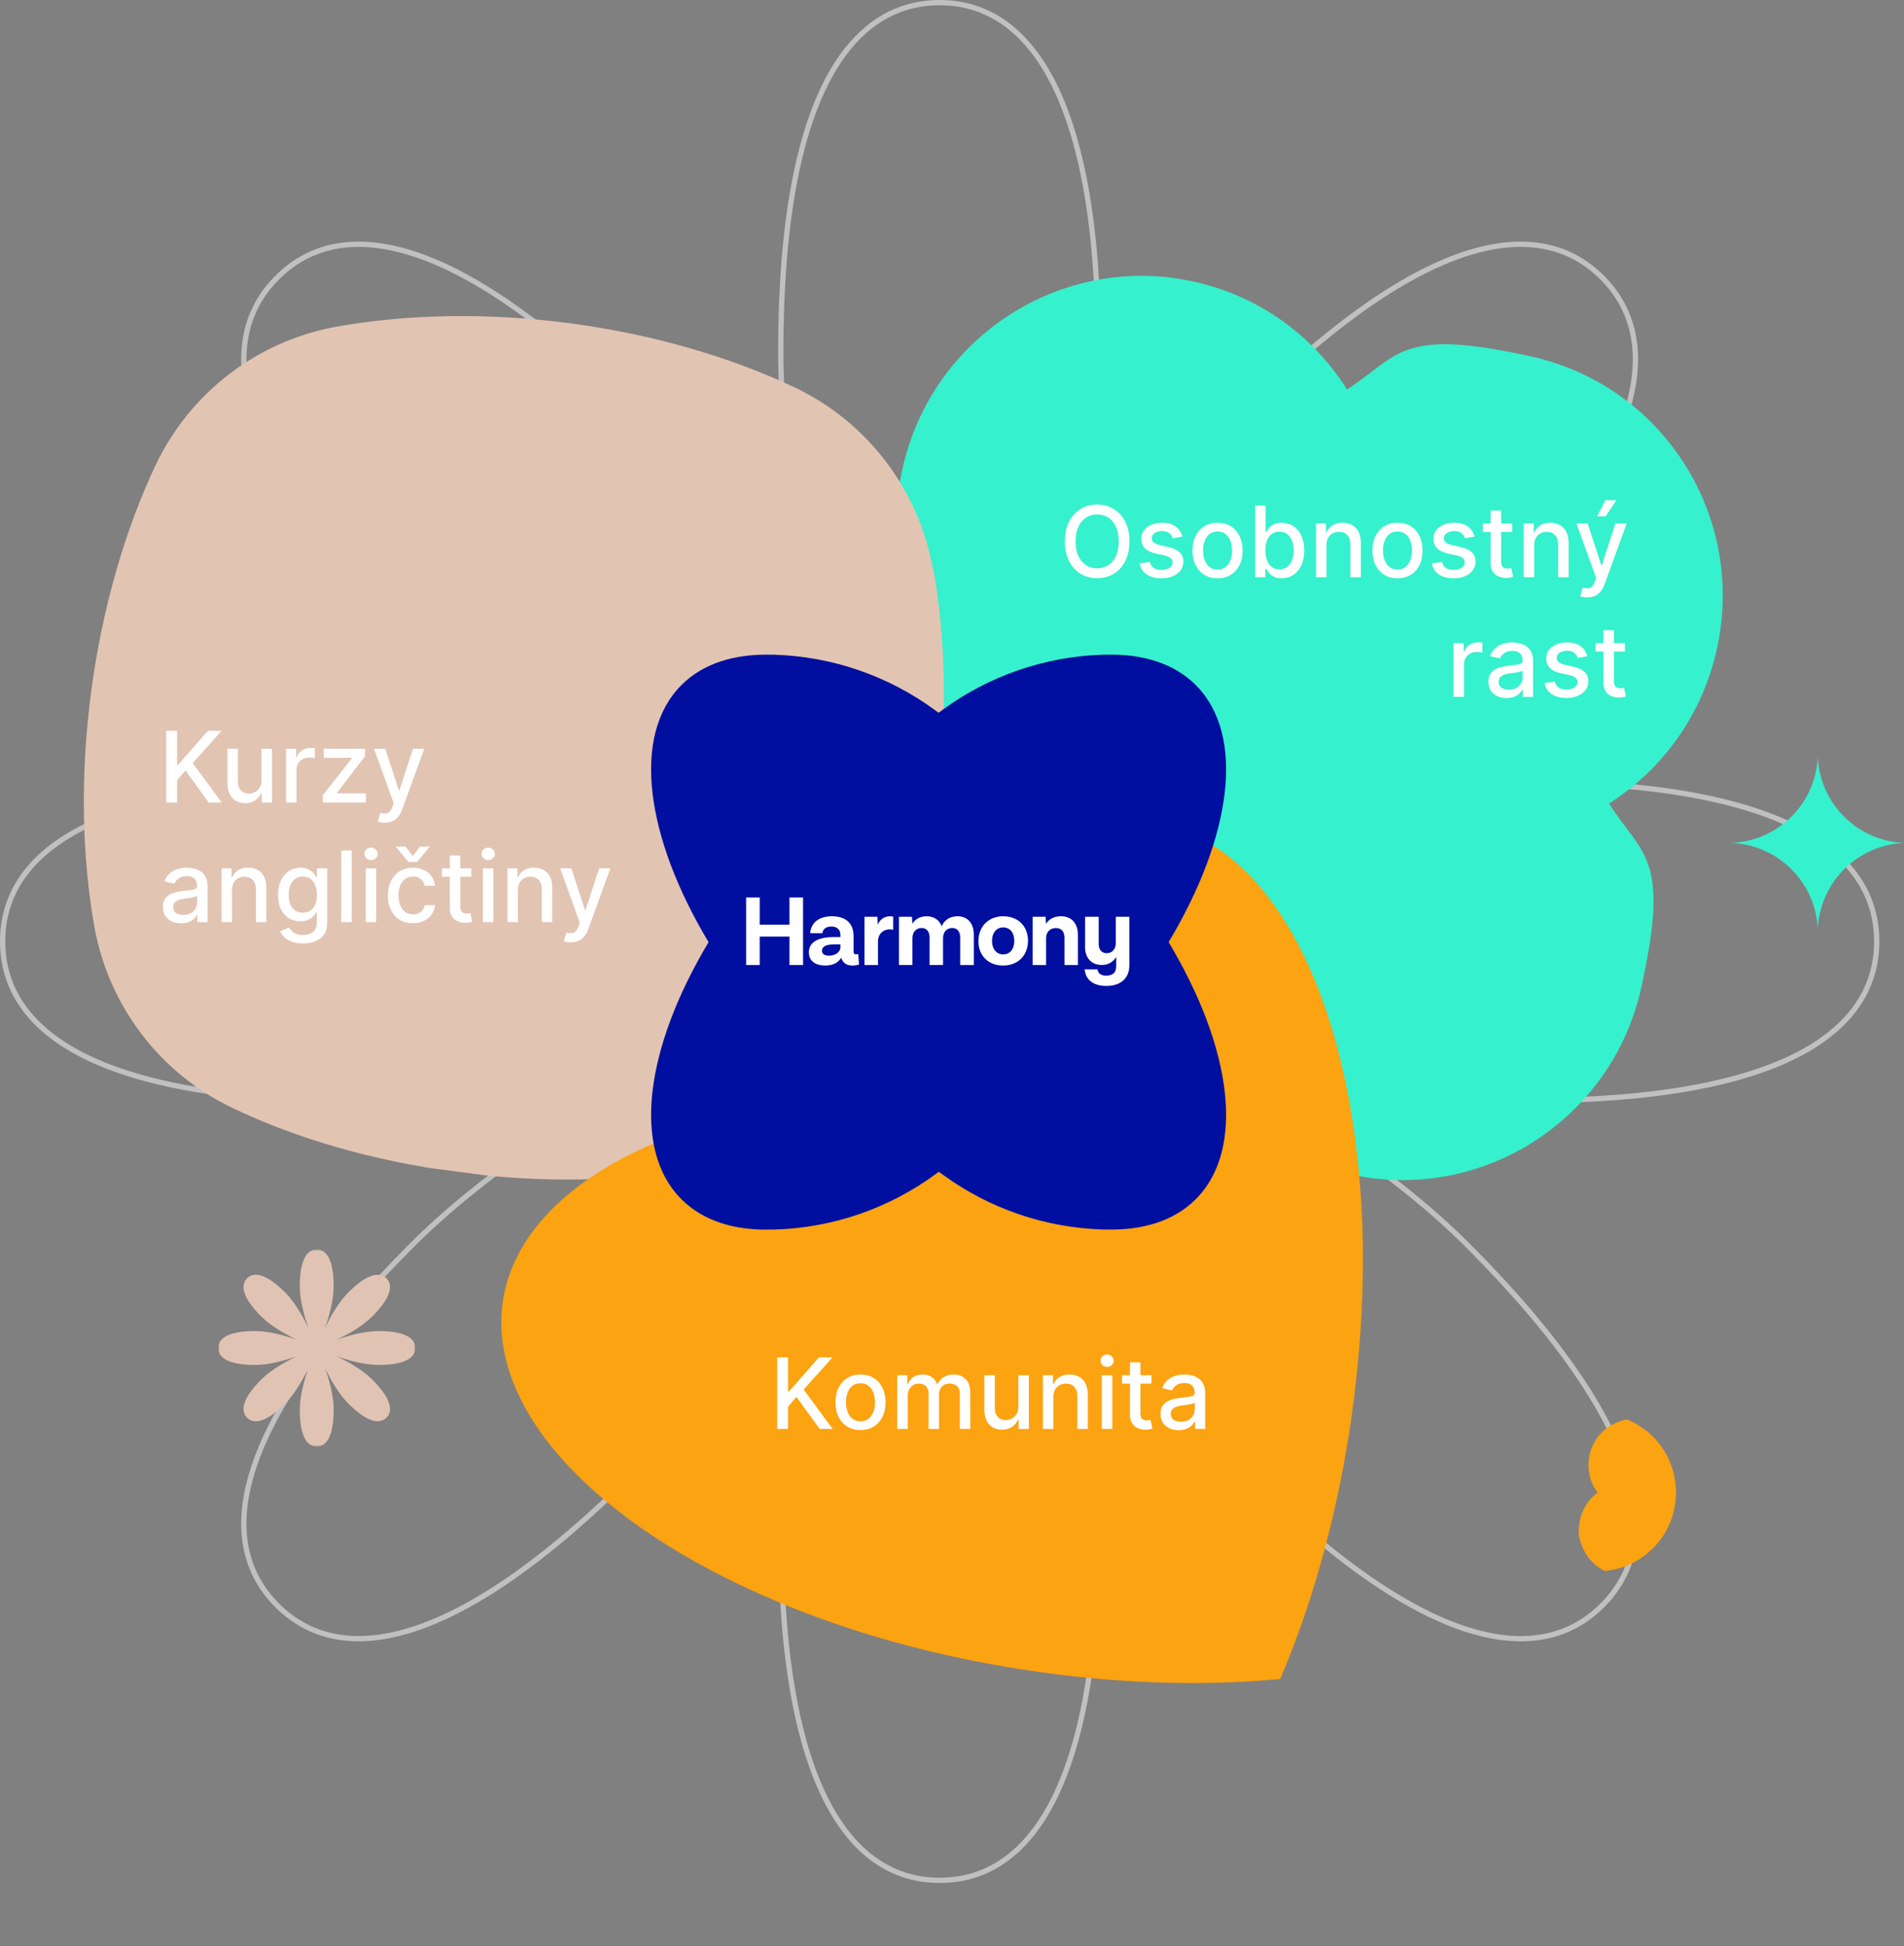<svg width="541" height="553" viewBox="0 0 541 553" fill="none" xmlns="http://www.w3.org/2000/svg">
<rect x="0" y="0" width="541" height="553" fill="#808080" stroke="none"/>
<path opacity="0.5" d="M266.985 0.75C279.339 0.75 290.578 7.076 298.771 22.631C306.99 38.234 312.117 63.095 312.103 100.014L312.094 101.781C311.73 138.972 300.005 180.977 288.485 213.44L289.87 214.014C304.893 182.429 326.668 143.7 353.229 117.089C379.301 90.983 400.485 77.04 417.313 71.828C434.09 66.632 446.499 70.116 455.227 78.859L455.228 78.86C463.97 87.605 467.454 100.038 462.268 116.847C457.065 133.707 443.14 154.931 417.068 181.051C390.507 207.662 351.88 229.51 320.327 244.53L320.901 245.914C353.818 234.189 396.563 222.253 434.113 222.253C470.993 222.253 495.821 227.397 511.402 235.634C526.935 243.845 533.25 255.106 533.25 267.485C533.25 279.864 526.927 291.124 511.398 299.336C495.821 307.573 471.009 312.717 434.174 312.717C396.621 312.717 353.878 300.781 320.959 289.057L320.384 290.439C351.417 305.255 389.361 326.629 415.875 352.677L417.129 353.92C443.185 380.039 457.109 401.263 462.315 418.124C467.506 434.933 464.028 447.366 455.287 456.109V456.11C446.559 464.869 434.15 468.36 417.374 463.164C400.546 457.952 379.362 444.001 353.29 417.881C326.729 391.27 304.921 352.541 289.928 320.957L288.543 321.53C300.249 354.508 312.16 397.334 312.16 434.958C312.16 471.891 307.026 496.758 298.805 512.365C290.609 527.924 279.369 534.25 267.015 534.25C254.661 534.25 243.421 527.924 235.225 512.365C227.003 496.758 221.869 471.891 221.869 434.958C221.869 397.334 233.782 354.509 245.485 321.53L244.102 320.957C229.079 352.542 207.302 391.27 180.74 417.881C154.669 444.001 133.485 457.945 116.656 463.153C99.881 468.345 87.472 464.855 78.744 456.11L78.743 456.109C70.001 447.366 66.517 434.933 71.703 418.124C76.906 401.263 90.83 380.04 116.901 353.921V353.92C143.463 327.309 182.089 305.462 213.644 290.44L213.069 289.057C180.152 300.781 137.408 312.717 99.856 312.717C62.992 312.717 38.172 307.573 22.595 299.336C7.066 291.124 0.75 279.864 0.75 267.485C0.75 255.106 7.066 243.844 22.595 235.637C38.172 227.404 62.993 222.268 99.856 222.283C137.408 222.283 180.152 234.218 213.069 245.943L213.645 244.56C182.119 229.509 143.463 207.692 116.901 181.081C90.83 154.961 76.906 133.737 71.703 116.876C66.517 100.067 70.001 87.634 78.743 78.89L78.744 78.889C87.472 70.13 99.88 66.639 116.652 71.835C133.477 77.047 154.654 90.998 180.711 117.118C207.272 143.729 229.079 182.458 244.071 214.042L245.456 213.47C233.753 180.491 221.839 137.666 221.839 100.043C221.839 63.11 226.972 38.242 235.194 22.635C243.391 7.076 254.631 0.75 266.985 0.75Z" stroke="white" stroke-width="1.5"/>
<g clip-path="url(#clip0_15_156)">
<path d="M487.816 184.461C496.176 146.79 472.614 109.616 435.101 101.291C397.588 92.967 397.697 100.978 382.745 110.654C373.16 95.532 358.02 84.186 339.263 80.024C301.879 71.728 264.776 95.576 256.445 133.118C248.114 170.66 256.094 170.535 265.55 185.629C250.626 195.176 239.267 210.524 235.087 229.359C226.756 266.901 250.319 304.076 287.703 312.372C325.087 320.668 324.978 312.657 340.03 303.138C349.515 318.102 364.784 329.477 383.54 333.639C420.925 341.935 458 318.217 466.331 280.675C474.662 243.133 466.681 243.257 457.196 228.292C472.278 218.644 483.636 203.297 487.787 184.59" fill="#36F1CD"/>
</g>
<g clip-path="url(#clip1_15_156)">
<path d="M265.042 161.428C260.954 138.963 246.383 119.882 225.838 110.09C207.837 101.586 185.918 95.017 161.922 91.85C137.927 88.684 114.92 89.325 95.329 92.867C72.948 96.995 53.925 111.644 44.15 132.278C35.66 150.359 29.093 172.371 25.896 196.598C22.7 220.824 23.331 243.786 26.84 263.45C30.928 285.914 45.5 304.996 66.044 314.788C84.028 323.426 105.965 329.861 130.094 333.045C154.223 336.229 177.078 335.705 196.687 332.028C219.068 327.9 238.09 313.252 247.866 292.617C256.489 274.554 262.922 252.524 266.119 228.298C269.316 204.071 268.684 181.11 265.176 161.445" fill="#E2C4B3"/>
</g>
<path d="M320.914 153.818C320.914 155.992 320.517 157.862 319.721 159.426C318.926 160.984 317.835 162.184 316.45 163.026C315.071 163.861 313.503 164.278 311.747 164.278C309.984 164.278 308.409 163.861 307.024 163.026C305.645 162.184 304.558 160.981 303.762 159.416C302.967 157.852 302.569 155.986 302.569 153.818C302.569 151.644 302.967 149.778 303.762 148.22C304.558 146.656 305.645 145.456 307.024 144.621C308.409 143.779 309.984 143.358 311.747 143.358C313.503 143.358 315.071 143.779 316.45 144.621C317.835 145.456 318.926 146.656 319.721 148.22C320.517 149.778 320.914 151.644 320.914 153.818ZM317.872 153.818C317.872 152.161 317.603 150.766 317.066 149.632C316.536 148.492 315.807 147.63 314.879 147.047C313.957 146.457 312.913 146.162 311.747 146.162C310.573 146.162 309.526 146.457 308.605 147.047C307.683 147.63 306.954 148.492 306.417 149.632C305.887 150.766 305.622 152.161 305.622 153.818C305.622 155.475 305.887 156.874 306.417 158.014C306.954 159.148 307.683 160.009 308.605 160.599C309.526 161.183 310.573 161.474 311.747 161.474C312.913 161.474 313.957 161.183 314.879 160.599C315.807 160.009 316.536 159.148 317.066 158.014C317.603 156.874 317.872 155.475 317.872 153.818Z" fill="white"/>
<path d="M335.951 152.456L333.256 152.933C333.144 152.589 332.965 152.26 332.719 151.949C332.481 151.637 332.156 151.382 331.745 151.183C331.334 150.984 330.82 150.885 330.204 150.885C329.362 150.885 328.659 151.074 328.096 151.452C327.532 151.823 327.251 152.303 327.251 152.893C327.251 153.404 327.44 153.815 327.817 154.126C328.195 154.438 328.805 154.693 329.647 154.892L332.073 155.449C333.478 155.774 334.526 156.274 335.215 156.95C335.905 157.626 336.249 158.505 336.249 159.585C336.249 160.5 335.984 161.315 335.454 162.031C334.93 162.741 334.198 163.297 333.256 163.702C332.322 164.106 331.238 164.308 330.005 164.308C328.295 164.308 326.899 163.944 325.819 163.214C324.738 162.479 324.075 161.435 323.83 160.082L326.704 159.645C326.883 160.394 327.251 160.961 327.807 161.345C328.364 161.723 329.09 161.912 329.985 161.912C330.959 161.912 331.738 161.71 332.322 161.305C332.905 160.894 333.197 160.394 333.197 159.804C333.197 159.327 333.018 158.926 332.66 158.601C332.308 158.276 331.768 158.031 331.039 157.865L328.454 157.298C327.029 156.973 325.975 156.456 325.292 155.747C324.616 155.038 324.278 154.14 324.278 153.053C324.278 152.151 324.53 151.362 325.033 150.686C325.537 150.01 326.233 149.483 327.121 149.105C328.01 148.721 329.027 148.528 330.174 148.528C331.825 148.528 333.124 148.886 334.072 149.602C335.02 150.312 335.646 151.263 335.951 152.456Z" fill="white"/>
<path d="M345.951 164.308C344.519 164.308 343.27 163.98 342.203 163.324C341.136 162.668 340.307 161.75 339.717 160.57C339.127 159.39 338.832 158.011 338.832 156.433C338.832 154.849 339.127 153.464 339.717 152.277C340.307 151.09 341.136 150.169 342.203 149.513C343.27 148.857 344.519 148.528 345.951 148.528C347.383 148.528 348.633 148.857 349.7 149.513C350.767 150.169 351.596 151.09 352.186 152.277C352.776 153.464 353.071 154.849 353.071 156.433C353.071 158.011 352.776 159.39 352.186 160.57C351.596 161.75 350.767 162.668 349.7 163.324C348.633 163.98 347.383 164.308 345.951 164.308ZM345.961 161.812C346.889 161.812 347.658 161.567 348.268 161.077C348.878 160.586 349.329 159.933 349.62 159.118C349.919 158.303 350.068 157.404 350.068 156.423C350.068 155.449 349.919 154.554 349.62 153.739C349.329 152.917 348.878 152.257 348.268 151.76C347.658 151.263 346.889 151.014 345.961 151.014C345.027 151.014 344.251 151.263 343.635 151.76C343.025 152.257 342.571 152.917 342.272 153.739C341.981 154.554 341.835 155.449 341.835 156.423C341.835 157.404 341.981 158.303 342.272 159.118C342.571 159.933 343.025 160.586 343.635 161.077C344.251 161.567 345.027 161.812 345.961 161.812Z" fill="white"/>
<path d="M356.628 164V143.636H359.601V151.203H359.78C359.952 150.885 360.201 150.517 360.526 150.099C360.85 149.682 361.301 149.317 361.878 149.006C362.455 148.687 363.217 148.528 364.165 148.528C365.398 148.528 366.498 148.84 367.466 149.463C368.434 150.086 369.193 150.984 369.743 152.158C370.3 153.331 370.578 154.743 370.578 156.393C370.578 158.044 370.303 159.459 369.753 160.639C369.203 161.812 368.447 162.717 367.486 163.354C366.525 163.983 365.428 164.298 364.195 164.298C363.267 164.298 362.508 164.143 361.918 163.831C361.334 163.519 360.877 163.155 360.545 162.737C360.214 162.32 359.959 161.948 359.78 161.624H359.531V164H356.628ZM359.541 156.364C359.541 157.437 359.697 158.379 360.008 159.187C360.32 159.996 360.771 160.629 361.361 161.087C361.951 161.537 362.673 161.763 363.528 161.763C364.417 161.763 365.159 161.527 365.756 161.057C366.352 160.58 366.803 159.933 367.108 159.118C367.419 158.303 367.575 157.384 367.575 156.364C367.575 155.356 367.423 154.451 367.118 153.649C366.82 152.847 366.369 152.214 365.766 151.75C365.169 151.286 364.423 151.054 363.528 151.054C362.667 151.054 361.937 151.276 361.341 151.72C360.751 152.164 360.303 152.784 359.999 153.58C359.694 154.375 359.541 155.303 359.541 156.364Z" fill="white"/>
<path d="M376.89 154.932V164H373.917V148.727H376.77V151.213H376.959C377.31 150.404 377.861 149.755 378.61 149.264C379.365 148.774 380.317 148.528 381.463 148.528C382.504 148.528 383.416 148.747 384.198 149.185C384.98 149.616 385.586 150.259 386.017 151.114C386.448 151.969 386.664 153.026 386.664 154.286V164H383.691V154.643C383.691 153.536 383.402 152.671 382.826 152.048C382.249 151.419 381.457 151.104 380.449 151.104C379.76 151.104 379.147 151.253 378.61 151.551C378.079 151.849 377.658 152.287 377.347 152.864C377.042 153.434 376.89 154.123 376.89 154.932Z" fill="white"/>
<path d="M397.084 164.308C395.652 164.308 394.403 163.98 393.336 163.324C392.268 162.668 391.44 161.75 390.85 160.57C390.26 159.39 389.965 158.011 389.965 156.433C389.965 154.849 390.26 153.464 390.85 152.277C391.44 151.09 392.268 150.169 393.336 149.513C394.403 148.857 395.652 148.528 397.084 148.528C398.516 148.528 399.765 148.857 400.833 149.513C401.9 150.169 402.729 151.09 403.319 152.277C403.908 153.464 404.203 154.849 404.203 156.433C404.203 158.011 403.908 159.39 403.319 160.57C402.729 161.75 401.9 162.668 400.833 163.324C399.765 163.98 398.516 164.308 397.084 164.308ZM397.094 161.812C398.022 161.812 398.791 161.567 399.401 161.077C400.011 160.586 400.461 159.933 400.753 159.118C401.051 158.303 401.201 157.404 401.201 156.423C401.201 155.449 401.051 154.554 400.753 153.739C400.461 152.917 400.011 152.257 399.401 151.76C398.791 151.263 398.022 151.014 397.094 151.014C396.159 151.014 395.384 151.263 394.767 151.76C394.158 152.257 393.703 152.917 393.405 153.739C393.113 154.554 392.968 155.449 392.968 156.423C392.968 157.404 393.113 158.303 393.405 159.118C393.703 159.933 394.158 160.586 394.767 161.077C395.384 161.567 396.159 161.812 397.094 161.812Z" fill="white"/>
<path d="M418.967 152.456L416.272 152.933C416.159 152.589 415.98 152.26 415.735 151.949C415.496 151.637 415.172 151.382 414.761 151.183C414.35 150.984 413.836 150.885 413.219 150.885C412.378 150.885 411.675 151.074 411.111 151.452C410.548 151.823 410.266 152.303 410.266 152.893C410.266 153.404 410.455 153.815 410.833 154.126C411.211 154.438 411.821 154.693 412.663 154.892L415.089 155.449C416.494 155.774 417.541 156.274 418.231 156.95C418.92 157.626 419.265 158.505 419.265 159.585C419.265 160.5 419 161.315 418.469 162.031C417.946 162.741 417.213 163.297 416.272 163.702C415.337 164.106 414.254 164.308 413.021 164.308C411.31 164.308 409.915 163.944 408.834 163.214C407.754 162.479 407.091 161.435 406.846 160.082L409.719 159.645C409.898 160.394 410.266 160.961 410.823 161.345C411.38 161.723 412.106 161.912 413.001 161.912C413.975 161.912 414.754 161.71 415.337 161.305C415.921 160.894 416.212 160.394 416.212 159.804C416.212 159.327 416.033 158.926 415.675 158.601C415.324 158.276 414.784 158.031 414.055 157.865L411.469 157.298C410.044 156.973 408.99 156.456 408.307 155.747C407.631 155.038 407.293 154.14 407.293 153.053C407.293 152.151 407.545 151.362 408.049 150.686C408.553 150.01 409.249 149.483 410.137 149.105C411.025 148.721 412.043 148.528 413.19 148.528C414.84 148.528 416.139 148.886 417.087 149.602C418.035 150.312 418.662 151.263 418.967 152.456Z" fill="white"/>
<path d="M429.663 148.727V151.114H421.321V148.727H429.663ZM423.558 145.068H426.531V159.516C426.531 160.092 426.617 160.527 426.789 160.818C426.962 161.103 427.184 161.299 427.456 161.405C427.734 161.504 428.036 161.554 428.36 161.554C428.599 161.554 428.808 161.537 428.987 161.504C429.166 161.471 429.305 161.445 429.404 161.425L429.941 163.881C429.769 163.947 429.524 164.013 429.206 164.08C428.887 164.152 428.49 164.192 428.012 164.199C427.23 164.212 426.501 164.073 425.825 163.781C425.149 163.49 424.602 163.039 424.184 162.429C423.767 161.819 423.558 161.053 423.558 160.132V145.068Z" fill="white"/>
<path d="M435.925 154.932V164H432.952V148.727H435.805V151.213H435.994C436.346 150.404 436.896 149.755 437.645 149.264C438.401 148.774 439.352 148.528 440.499 148.528C441.539 148.528 442.451 148.747 443.233 149.185C444.015 149.616 444.622 150.259 445.053 151.114C445.483 151.969 445.699 153.026 445.699 154.286V164H442.726V154.643C442.726 153.536 442.437 152.671 441.861 152.048C441.284 151.419 440.492 151.104 439.484 151.104C438.795 151.104 438.182 151.253 437.645 151.551C437.115 151.849 436.694 152.287 436.382 152.864C436.077 153.434 435.925 154.123 435.925 154.932Z" fill="white"/>
<path d="M451.018 169.727C450.574 169.727 450.17 169.691 449.805 169.618C449.441 169.552 449.169 169.479 448.99 169.399L449.706 166.963C450.249 167.109 450.733 167.172 451.158 167.152C451.582 167.132 451.956 166.973 452.281 166.675C452.613 166.376 452.904 165.889 453.156 165.213L453.524 164.199L447.936 148.727H451.118L454.986 160.58H455.145L459.013 148.727H462.205L455.91 166.038C455.619 166.834 455.248 167.507 454.797 168.057C454.346 168.614 453.809 169.031 453.186 169.31C452.563 169.588 451.84 169.727 451.018 169.727ZM453.832 146.689L456.159 142.105H459.291L456.209 146.689H453.832Z" fill="white"/>
<path d="M413.018 198V182.727H415.892V185.153H416.051C416.329 184.331 416.82 183.685 417.522 183.214C418.232 182.737 419.034 182.499 419.929 182.499C420.114 182.499 420.333 182.505 420.585 182.518C420.843 182.532 421.046 182.548 421.191 182.568V185.412C421.072 185.379 420.86 185.342 420.555 185.303C420.25 185.256 419.945 185.233 419.64 185.233C418.938 185.233 418.311 185.382 417.761 185.68C417.217 185.972 416.787 186.38 416.468 186.903C416.15 187.42 415.991 188.01 415.991 188.673V198H413.018Z" fill="white"/>
<path d="M428.072 198.338C427.104 198.338 426.229 198.159 425.447 197.801C424.665 197.437 424.045 196.91 423.588 196.22C423.137 195.531 422.912 194.686 422.912 193.685C422.912 192.823 423.077 192.114 423.409 191.557C423.74 191 424.188 190.559 424.751 190.234C425.314 189.91 425.944 189.664 426.64 189.499C427.336 189.333 428.046 189.207 428.768 189.121C429.683 189.015 430.425 188.928 430.995 188.862C431.565 188.789 431.98 188.673 432.238 188.514C432.497 188.355 432.626 188.097 432.626 187.739V187.669C432.626 186.801 432.381 186.128 431.89 185.651C431.406 185.173 430.684 184.935 429.723 184.935C428.722 184.935 427.933 185.157 427.356 185.601C426.786 186.038 426.392 186.526 426.173 187.062L423.379 186.426C423.71 185.498 424.194 184.749 424.831 184.179C425.474 183.602 426.213 183.185 427.048 182.926C427.883 182.661 428.761 182.528 429.683 182.528C430.293 182.528 430.939 182.601 431.622 182.747C432.311 182.886 432.954 183.145 433.551 183.523C434.154 183.901 434.648 184.441 435.032 185.143C435.417 185.839 435.609 186.744 435.609 187.858V198H432.706V195.912H432.586C432.394 196.296 432.106 196.674 431.721 197.045C431.337 197.417 430.843 197.725 430.24 197.97C429.636 198.215 428.914 198.338 428.072 198.338ZM428.718 195.952C429.54 195.952 430.243 195.789 430.826 195.464C431.416 195.14 431.864 194.715 432.169 194.192C432.48 193.661 432.636 193.095 432.636 192.491V190.523C432.53 190.629 432.324 190.728 432.02 190.821C431.721 190.907 431.38 190.983 430.995 191.05C430.611 191.109 430.236 191.166 429.872 191.219C429.507 191.265 429.202 191.305 428.957 191.338C428.38 191.411 427.853 191.534 427.376 191.706C426.905 191.878 426.528 192.127 426.243 192.452C425.964 192.77 425.825 193.194 425.825 193.724C425.825 194.46 426.097 195.017 426.64 195.395C427.184 195.766 427.877 195.952 428.718 195.952Z" fill="white"/>
<path d="M451.013 186.456L448.319 186.933C448.206 186.589 448.027 186.26 447.782 185.949C447.543 185.637 447.218 185.382 446.807 185.183C446.397 184.984 445.883 184.885 445.266 184.885C444.424 184.885 443.722 185.074 443.158 185.452C442.595 185.823 442.313 186.303 442.313 186.893C442.313 187.404 442.502 187.815 442.88 188.126C443.258 188.438 443.868 188.693 444.709 188.892L447.136 189.449C448.541 189.774 449.588 190.274 450.278 190.95C450.967 191.626 451.312 192.505 451.312 193.585C451.312 194.5 451.047 195.315 450.516 196.031C449.993 196.741 449.26 197.297 448.319 197.702C447.384 198.106 446.3 198.308 445.067 198.308C443.357 198.308 441.962 197.944 440.881 197.214C439.801 196.479 439.138 195.435 438.893 194.082L441.766 193.645C441.945 194.394 442.313 194.961 442.87 195.345C443.427 195.723 444.153 195.912 445.048 195.912C446.022 195.912 446.801 195.71 447.384 195.305C447.968 194.894 448.259 194.394 448.259 193.804C448.259 193.327 448.08 192.926 447.722 192.601C447.371 192.276 446.831 192.031 446.102 191.865L443.516 191.298C442.091 190.973 441.037 190.456 440.354 189.747C439.678 189.038 439.34 188.14 439.34 187.053C439.34 186.151 439.592 185.362 440.096 184.686C440.6 184.01 441.296 183.483 442.184 183.105C443.072 182.721 444.09 182.528 445.236 182.528C446.887 182.528 448.186 182.886 449.134 183.602C450.082 184.312 450.709 185.263 451.013 186.456Z" fill="white"/>
<path d="M461.71 182.727V185.114H453.368V182.727H461.71ZM455.605 179.068H458.578V193.516C458.578 194.092 458.664 194.527 458.836 194.818C459.009 195.103 459.231 195.299 459.502 195.405C459.781 195.504 460.082 195.554 460.407 195.554C460.646 195.554 460.855 195.537 461.034 195.504C461.213 195.471 461.352 195.445 461.451 195.425L461.988 197.881C461.816 197.947 461.571 198.013 461.252 198.08C460.934 198.152 460.537 198.192 460.059 198.199C459.277 198.212 458.548 198.073 457.872 197.781C457.196 197.49 456.649 197.039 456.231 196.429C455.814 195.819 455.605 195.053 455.605 194.132V179.068Z" fill="white"/>
<g clip-path="url(#clip2_15_156)">
<mask id="mask0_15_156" style="mask-type:luminance" maskUnits="userSpaceOnUse" x="492" y="215" width="49" height="49">
<path d="M541 215H492V264H541V215Z" fill="white"/>
</mask>
<g mask="url(#mask0_15_156)">
<path d="M492 239.5C498.187 239.233 504.295 236.741 509.018 232.018C513.741 227.295 516.233 221.187 516.5 215C516.767 221.187 519.259 227.295 523.982 232.018C528.705 236.741 534.813 239.236 541 239.5C534.813 239.767 528.705 242.259 523.982 246.982C519.259 251.705 516.764 257.813 516.5 264C516.233 257.813 513.741 251.705 509.018 246.982C504.295 242.262 498.187 239.767 492 239.5Z" fill="#36F1CD"/>
</g>
</g>
<g clip-path="url(#clip3_15_156)">
<mask id="mask1_15_156" style="mask-type:luminance" maskUnits="userSpaceOnUse" x="62" y="355" width="56" height="56">
<path d="M118 355H62V411H118V355Z" fill="white"/>
</mask>
<g mask="url(#mask1_15_156)">
<path d="M118 382.998C118 380.34 115.27 378.185 107.525 378.185C103.573 378.185 99.08 379.438 95.626 380.667C98.937 379.093 102.998 376.802 105.793 374.007C111.269 368.531 111.676 365.077 109.795 363.199C107.917 361.321 104.462 361.728 98.987 367.201C96.192 369.996 93.904 374.059 92.327 377.368C93.555 373.913 94.808 369.421 94.808 365.469C94.811 357.73 92.657 355 89.998 355C87.34 355 85.185 357.73 85.185 365.472C85.185 369.424 86.438 373.916 87.666 377.371C86.093 374.063 83.802 369.999 81.007 367.204C75.534 361.728 72.08 361.321 70.202 363.202C68.321 365.08 68.728 368.534 74.204 374.01C76.999 376.805 81.063 379.093 84.371 380.67C80.916 379.442 76.424 378.188 72.472 378.188C64.73 378.185 62 380.34 62 382.998C62 385.657 64.73 387.811 72.472 387.811C76.424 387.811 80.916 386.558 84.371 385.33C81.059 386.904 76.999 389.195 74.204 391.99C68.728 397.465 68.321 400.92 70.202 402.798C72.08 404.676 75.534 404.272 81.01 398.796C83.805 396.001 86.093 391.937 87.67 388.629C86.442 392.083 85.189 396.576 85.189 400.528C85.189 408.27 87.343 411 90.002 411C92.66 411 94.814 408.27 94.814 400.528C94.814 396.576 93.562 392.083 92.333 388.629C93.907 391.937 96.198 396.001 98.993 398.796C104.469 404.272 107.923 404.679 109.801 402.798C111.682 400.92 111.272 397.465 105.8 391.99C103.004 389.195 98.94 386.907 95.632 385.33C99.087 386.558 103.579 387.811 107.531 387.811C115.267 387.811 118 385.657 118 382.998Z" fill="#E1C3B4"/>
</g>
</g>
<path d="M328.204 234.023C296.775 229.155 264.094 260.961 242.757 311.431C188.191 316.423 147.927 338.092 142.93 369.399C138.133 400.737 169.877 433.56 220.34 454.82C241.068 463.632 264.869 470.374 290.729 474.379C316.588 478.384 341.323 479.16 363.76 477.034C372.604 456.303 379.381 432.503 383.423 406.649C387.35 380.879 388.274 356.07 386.177 333.645C381.257 279.109 359.633 238.891 328.403 234.054" fill="#FCA311"/>
<path d="M266.702 332.884L267.71 333.618C281.005 343.379 296.958 348.859 313.446 349.327H314.326C324.774 349.602 333.61 346.871 339.751 340.73C354.049 326.432 349.979 297.616 332.052 267.681C349.979 237.747 354.049 208.93 339.751 194.632C333.61 188.491 324.774 185.76 314.326 186.016H313.446C296.956 186.503 281.004 191.995 267.71 201.763L266.702 202.496C256.618 210.112 248.438 219.964 242.806 231.276C237.174 242.589 234.243 255.053 234.243 267.69C234.243 280.327 237.174 292.792 242.806 304.104C248.438 315.416 256.618 325.268 266.702 332.884Z" fill="#000F9F"/>
<path d="M266.702 202.514L265.657 201.763C252.371 192.005 236.435 186.514 219.958 186.016H219.06C208.629 185.76 199.776 188.491 193.635 194.632C179.337 208.93 183.406 237.747 201.334 267.699C183.406 297.634 179.337 326.45 193.635 340.748C199.794 346.889 208.629 349.621 219.06 349.346H219.958C236.476 348.89 252.462 343.41 265.786 333.636L266.794 332.903C276.872 325.279 285.045 315.422 290.669 304.106C296.293 292.789 299.216 280.323 299.207 267.686C299.198 255.049 296.258 242.586 290.618 231.278C284.978 219.97 276.791 210.124 266.702 202.514Z" fill="#000F9F"/>
<path d="M228.179 255V274.189H224.317V266.1H215.862V274.189H212V255H215.862V262.724H224.317V255H228.179Z" fill="white"/>
<path d="M244.08 274.05C243.446 274.242 242.785 274.336 242.122 274.329C240.639 274.329 239.491 273.633 239.014 272.119H238.987C238.538 272.958 237.389 274.329 234.481 274.329C231.457 274.329 229.832 272.846 229.832 270.578C229.832 267.22 233.277 266.239 237.028 266.239H238.792V265.623C238.792 264.196 237.922 263.243 236.186 263.243C234.731 263.243 233.809 263.97 233.666 265.146H230.211C230.434 262.039 232.842 260.334 236.398 260.334C240.399 260.334 242.529 262.422 242.529 265.901V270.327C242.529 270.887 242.779 271.166 243.172 271.166C243.411 271.168 243.648 271.12 243.868 271.027L244.08 274.05ZM238.792 269.207V268.34H236.801C234.759 268.34 233.555 268.928 233.555 270.132C233.555 271.027 234.227 271.524 235.542 271.524C237.56 271.531 238.792 270.31 238.792 269.207Z" fill="white"/>
<path d="M253.792 260.445L253.764 264.196C253.466 264.082 253.147 264.031 252.828 264.047C251.088 264.047 249.696 265.136 249.467 267.098V274.189H245.639V260.473H249.314L249.397 262.71C250.041 261.319 251.137 260.334 252.925 260.334C253.218 260.32 253.512 260.358 253.792 260.445Z" fill="white"/>
<path d="M276.694 265.539V274.189H272.828V266.378C272.828 264.638 271.962 263.664 270.563 263.664C269.021 263.664 267.957 264.812 267.957 266.521V274.175H264.129V266.378C264.129 264.673 263.291 263.664 261.861 263.664C260.323 263.664 259.258 264.812 259.258 266.521V274.175H255.431V260.473H259.126L259.237 262.46C260.02 261.2 261.363 260.334 263.27 260.334C265.479 260.334 266.937 261.479 267.581 263.187C268.277 261.538 269.763 260.334 272.031 260.334C275.069 260.334 276.694 262.488 276.694 265.539Z" fill="white"/>
<path d="M292.09 267.276C292.09 271.392 289.307 274.329 285.034 274.329C280.834 274.329 278.009 271.545 278.009 267.415C278.009 263.285 280.834 260.334 285.034 260.334C289.289 260.334 292.09 263.159 292.09 267.276ZM281.871 267.359C281.871 269.628 283.131 271.166 285.034 271.166C286.993 271.166 288.197 269.628 288.197 267.359C288.197 265.035 286.993 263.497 285.034 263.497C283.131 263.497 281.871 265.035 281.871 267.359Z" fill="white"/>
<path d="M306.283 265.595V274.189H302.456V266.482C302.456 264.743 301.645 263.681 300.02 263.681C298.343 263.681 297.236 264.83 297.236 266.538V274.193H293.409V260.473H297.104L297.215 262.488C298.026 261.2 299.397 260.334 301.499 260.334C304.602 260.334 306.283 262.516 306.283 265.595Z" fill="white"/>
<path d="M320.883 260.473V274.329C320.883 277.808 318.586 280.125 314.359 280.125C310.945 280.125 308.482 278.612 308.2 275.421H311.812C312.034 276.681 312.96 277.213 314.331 277.213C316.206 277.213 317.16 276.319 317.16 274.471V271.865C316.751 272.589 316.151 273.187 315.424 273.592C314.698 273.997 313.874 274.194 313.043 274.162C309.912 274.162 308.311 271.949 308.311 269.123V260.473H312.177V268.222C312.177 269.816 313.016 270.825 314.498 270.825C315.98 270.825 317.045 269.676 317.045 267.968V260.473H320.883Z" fill="white"/>
<path d="M47.237 228V207.636H50.31V217.361H50.558L59.099 207.636H62.967L54.754 216.804L62.997 228H59.298L52.716 218.902L50.31 221.666V228H47.237Z" fill="white"/>
<path d="M74.31 221.666V212.727H77.293V228H74.37V225.355H74.211C73.859 226.17 73.296 226.85 72.52 227.393C71.751 227.93 70.793 228.199 69.647 228.199C68.666 228.199 67.797 227.983 67.042 227.553C66.293 227.115 65.703 226.469 65.272 225.614C64.847 224.759 64.635 223.701 64.635 222.442V212.727H67.608V222.084C67.608 223.125 67.897 223.953 68.473 224.57C69.05 225.186 69.799 225.494 70.721 225.494C71.277 225.494 71.831 225.355 72.381 225.077C72.938 224.798 73.399 224.377 73.763 223.814C74.134 223.25 74.317 222.535 74.31 221.666Z" fill="white"/>
<path d="M81.288 228V212.727H84.161V215.153H84.32C84.599 214.331 85.089 213.685 85.792 213.214C86.501 212.737 87.303 212.499 88.198 212.499C88.384 212.499 88.603 212.505 88.855 212.518C89.113 212.532 89.315 212.548 89.461 212.568V215.412C89.342 215.379 89.129 215.342 88.825 215.303C88.52 215.256 88.215 215.233 87.91 215.233C87.207 215.233 86.581 215.382 86.031 215.68C85.487 215.972 85.056 216.38 84.738 216.903C84.42 217.42 84.261 218.01 84.261 218.673V228H81.288Z" fill="white"/>
<path d="M91.716 228V225.962L99.988 215.452V215.312H91.984V212.727H103.697V214.895L95.743 225.276V225.415H103.976V228H91.716Z" fill="white"/>
<path d="M109.362 233.727C108.918 233.727 108.514 233.691 108.149 233.618C107.785 233.552 107.513 233.479 107.334 233.399L108.05 230.963C108.593 231.109 109.077 231.172 109.501 231.152C109.926 231.132 110.3 230.973 110.625 230.675C110.956 230.376 111.248 229.889 111.5 229.213L111.868 228.199L106.28 212.727H109.462L113.33 224.58H113.489L117.357 212.727H120.548L114.254 230.038C113.963 230.834 113.591 231.507 113.141 232.057C112.69 232.614 112.153 233.031 111.53 233.31C110.907 233.588 110.184 233.727 109.362 233.727Z" fill="white"/>
<path d="M51.443 262.338C50.475 262.338 49.6 262.159 48.818 261.801C48.036 261.437 47.416 260.91 46.959 260.22C46.508 259.531 46.283 258.686 46.283 257.685C46.283 256.823 46.448 256.114 46.78 255.557C47.111 255 47.559 254.559 48.122 254.234C48.686 253.91 49.315 253.664 50.011 253.499C50.707 253.333 51.417 253.207 52.139 253.121C53.054 253.015 53.796 252.928 54.367 252.862C54.937 252.789 55.351 252.673 55.609 252.514C55.868 252.355 55.997 252.097 55.997 251.739V251.669C55.997 250.801 55.752 250.128 55.261 249.651C54.778 249.173 54.055 248.935 53.094 248.935C52.093 248.935 51.304 249.157 50.727 249.601C50.157 250.038 49.763 250.526 49.544 251.062L46.75 250.426C47.081 249.498 47.565 248.749 48.202 248.179C48.845 247.602 49.584 247.185 50.419 246.926C51.254 246.661 52.133 246.528 53.054 246.528C53.664 246.528 54.31 246.601 54.993 246.747C55.682 246.886 56.325 247.145 56.922 247.523C57.525 247.901 58.019 248.441 58.404 249.143C58.788 249.839 58.98 250.744 58.98 251.858V262H56.077V259.912H55.957C55.765 260.296 55.477 260.674 55.092 261.045C54.708 261.417 54.214 261.725 53.611 261.97C53.008 262.215 52.285 262.338 51.443 262.338ZM52.09 259.952C52.911 259.952 53.614 259.789 54.197 259.464C54.788 259.14 55.235 258.715 55.54 258.192C55.851 257.661 56.007 257.095 56.007 256.491V254.523C55.901 254.629 55.696 254.728 55.391 254.821C55.092 254.907 54.751 254.983 54.367 255.05C53.982 255.109 53.608 255.166 53.243 255.219C52.878 255.265 52.573 255.305 52.328 255.338C51.752 255.411 51.224 255.534 50.747 255.706C50.277 255.878 49.899 256.127 49.614 256.452C49.335 256.77 49.196 257.194 49.196 257.724C49.196 258.46 49.468 259.017 50.011 259.395C50.555 259.766 51.248 259.952 52.09 259.952Z" fill="white"/>
<path d="M65.913 252.932V262H62.94V246.727H65.794V249.213H65.983C66.334 248.404 66.884 247.755 67.633 247.264C68.389 246.774 69.34 246.528 70.487 246.528C71.528 246.528 72.439 246.747 73.221 247.185C74.004 247.616 74.61 248.259 75.041 249.114C75.472 249.969 75.687 251.026 75.687 252.285V262H72.714V252.643C72.714 251.536 72.426 250.671 71.849 250.048C71.272 249.419 70.48 249.104 69.473 249.104C68.783 249.104 68.17 249.253 67.633 249.551C67.103 249.849 66.682 250.287 66.37 250.864C66.066 251.434 65.913 252.123 65.913 252.932Z" fill="white"/>
<path d="M86.078 268.045C84.865 268.045 83.821 267.886 82.946 267.568C82.077 267.25 81.368 266.829 80.818 266.305C80.268 265.782 79.857 265.208 79.585 264.585L82.14 263.531C82.319 263.823 82.558 264.131 82.856 264.456C83.161 264.787 83.572 265.069 84.089 265.301C84.613 265.533 85.286 265.649 86.108 265.649C87.234 265.649 88.166 265.374 88.902 264.824C89.638 264.28 90.005 263.412 90.005 262.219V259.216H89.817C89.638 259.541 89.379 259.902 89.041 260.3C88.709 260.697 88.252 261.042 87.669 261.334C87.085 261.625 86.326 261.771 85.392 261.771C84.185 261.771 83.098 261.49 82.13 260.926C81.169 260.356 80.407 259.518 79.843 258.41C79.287 257.297 79.008 255.928 79.008 254.304C79.008 252.68 79.283 251.288 79.834 250.128C80.39 248.968 81.153 248.08 82.12 247.463C83.088 246.84 84.185 246.528 85.412 246.528C86.359 246.528 87.125 246.687 87.709 247.006C88.292 247.317 88.746 247.682 89.071 248.099C89.402 248.517 89.657 248.885 89.836 249.203H90.055V246.727H92.968V262.338C92.968 263.651 92.663 264.728 92.054 265.57C91.444 266.411 90.618 267.035 89.578 267.439C88.544 267.843 87.377 268.045 86.078 268.045ZM86.048 259.305C86.903 259.305 87.626 259.107 88.216 258.709C88.812 258.304 89.263 257.728 89.568 256.979C89.879 256.223 90.035 255.318 90.035 254.264C90.035 253.237 89.883 252.332 89.578 251.55C89.273 250.768 88.825 250.158 88.236 249.72C87.645 249.276 86.916 249.054 86.048 249.054C85.153 249.054 84.407 249.286 83.811 249.75C83.214 250.207 82.763 250.83 82.459 251.619C82.16 252.408 82.011 253.29 82.011 254.264C82.011 255.265 82.163 256.143 82.468 256.899C82.773 257.655 83.224 258.245 83.821 258.669C84.424 259.093 85.166 259.305 86.048 259.305Z" fill="white"/>
<path d="M99.929 241.636V262H96.956V241.636H99.929Z" fill="white"/>
<path d="M103.928 262V246.727H106.901V262H103.928ZM105.43 244.371C104.913 244.371 104.469 244.198 104.097 243.854C103.733 243.502 103.55 243.085 103.55 242.601C103.55 242.11 103.733 241.693 104.097 241.348C104.469 240.997 104.913 240.821 105.43 240.821C105.947 240.821 106.388 240.997 106.752 241.348C107.123 241.693 107.309 242.11 107.309 242.601C107.309 243.085 107.123 243.502 106.752 243.854C106.388 244.198 105.947 244.371 105.43 244.371Z" fill="white"/>
<path d="M117.334 262.308C115.856 262.308 114.583 261.973 113.516 261.304C112.455 260.628 111.64 259.696 111.07 258.51C110.5 257.323 110.215 255.964 110.215 254.433C110.215 252.882 110.507 251.513 111.09 250.327C111.673 249.134 112.495 248.202 113.556 247.533C114.616 246.863 115.866 246.528 117.304 246.528C118.464 246.528 119.499 246.744 120.407 247.175C121.315 247.599 122.047 248.196 122.604 248.964C123.168 249.733 123.502 250.632 123.608 251.659H120.715C120.556 250.943 120.191 250.327 119.621 249.81C119.058 249.293 118.302 249.034 117.354 249.034C116.525 249.034 115.8 249.253 115.177 249.69C114.56 250.121 114.079 250.738 113.735 251.54C113.39 252.335 113.218 253.277 113.218 254.364C113.218 255.477 113.387 256.438 113.725 257.247C114.063 258.056 114.54 258.682 115.157 259.126C115.78 259.571 116.512 259.793 117.354 259.793C117.918 259.793 118.428 259.69 118.885 259.484C119.349 259.272 119.737 258.971 120.049 258.58C120.367 258.188 120.589 257.718 120.715 257.168H123.608C123.502 258.155 123.181 259.037 122.644 259.812C122.107 260.588 121.388 261.198 120.486 261.642C119.591 262.086 118.541 262.308 117.334 262.308ZM115.236 240.533L117.284 243.197L119.323 240.533H122.017V240.682L118.517 244.898H116.042L112.552 240.682V240.533H115.236Z" fill="white"/>
<path d="M133.917 246.727V249.114H125.575V246.727H133.917ZM127.812 243.068H130.785V257.516C130.785 258.092 130.871 258.527 131.043 258.818C131.216 259.103 131.438 259.299 131.71 259.405C131.988 259.504 132.29 259.554 132.614 259.554C132.853 259.554 133.062 259.537 133.241 259.504C133.42 259.471 133.559 259.445 133.658 259.425L134.195 261.881C134.023 261.947 133.778 262.013 133.46 262.08C133.141 262.152 132.744 262.192 132.266 262.199C131.484 262.212 130.755 262.073 130.079 261.781C129.403 261.49 128.856 261.039 128.438 260.429C128.021 259.819 127.812 259.053 127.812 258.132V243.068Z" fill="white"/>
<path d="M137.206 262V246.727H140.179V262H137.206ZM138.707 244.371C138.19 244.371 137.746 244.198 137.375 243.854C137.01 243.502 136.828 243.085 136.828 242.601C136.828 242.11 137.01 241.693 137.375 241.348C137.746 240.997 138.19 240.821 138.707 240.821C139.224 240.821 139.665 240.997 140.03 241.348C140.401 241.693 140.586 242.11 140.586 242.601C140.586 243.085 140.401 243.502 140.03 243.854C139.665 244.198 139.224 244.371 138.707 244.371Z" fill="white"/>
<path d="M147.151 252.932V262H144.178V246.727H147.032V249.213H147.221C147.572 248.404 148.122 247.755 148.871 247.264C149.627 246.774 150.578 246.528 151.725 246.528C152.766 246.528 153.677 246.747 154.46 247.185C155.242 247.616 155.848 248.259 156.279 249.114C156.71 249.969 156.925 251.026 156.925 252.285V262H153.952V252.643C153.952 251.536 153.664 250.671 153.087 250.048C152.511 249.419 151.719 249.104 150.711 249.104C150.022 249.104 149.408 249.253 148.871 249.551C148.341 249.849 147.92 250.287 147.609 250.864C147.304 251.434 147.151 252.123 147.151 252.932Z" fill="white"/>
<path d="M162.245 267.727C161.801 267.727 161.397 267.691 161.032 267.618C160.667 267.552 160.396 267.479 160.217 267.399L160.933 264.963C161.476 265.109 161.96 265.172 162.384 265.152C162.809 265.132 163.183 264.973 163.508 264.675C163.839 264.376 164.131 263.889 164.383 263.213L164.751 262.199L159.163 246.727H162.345L166.212 258.58H166.371L170.239 246.727H173.431L167.137 264.038C166.845 264.834 166.474 265.507 166.023 266.057C165.573 266.614 165.036 267.031 164.413 267.31C163.79 267.588 163.067 267.727 162.245 267.727Z" fill="white"/>
<path d="M220.833 406V385.636H223.905V395.361H224.154L232.695 385.636H236.563L228.35 394.804L236.593 406H232.894L226.312 396.902L223.905 399.666V406H220.833Z" fill="white"/>
<path d="M244.5 406.308C243.068 406.308 241.819 405.98 240.752 405.324C239.684 404.668 238.856 403.75 238.266 402.57C237.676 401.39 237.381 400.011 237.381 398.433C237.381 396.849 237.676 395.464 238.266 394.277C238.856 393.09 239.684 392.169 240.752 391.513C241.819 390.857 243.068 390.528 244.5 390.528C245.932 390.528 247.181 390.857 248.249 391.513C249.316 392.169 250.145 393.09 250.735 394.277C251.324 395.464 251.619 396.849 251.619 398.433C251.619 400.011 251.324 401.39 250.735 402.57C250.145 403.75 249.316 404.668 248.249 405.324C247.181 405.98 245.932 406.308 244.5 406.308ZM244.51 403.813C245.438 403.813 246.207 403.567 246.817 403.077C247.427 402.586 247.878 401.933 248.169 401.118C248.467 400.303 248.617 399.404 248.617 398.423C248.617 397.449 248.467 396.554 248.169 395.739C247.878 394.917 247.427 394.257 246.817 393.76C246.207 393.263 245.438 393.014 244.51 393.014C243.575 393.014 242.8 393.263 242.183 393.76C241.574 394.257 241.119 394.917 240.821 395.739C240.53 396.554 240.384 397.449 240.384 398.423C240.384 399.404 240.53 400.303 240.821 401.118C241.119 401.933 241.574 402.586 242.183 403.077C242.8 403.567 243.575 403.813 244.51 403.813Z" fill="white"/>
<path d="M254.938 406V390.727H257.792V393.213H257.981C258.299 392.371 258.819 391.715 259.542 391.244C260.264 390.767 261.129 390.528 262.137 390.528C263.158 390.528 264.013 390.767 264.702 391.244C265.398 391.722 265.912 392.378 266.243 393.213H266.402C266.767 392.398 267.347 391.748 268.143 391.264C268.938 390.774 269.886 390.528 270.986 390.528C272.372 390.528 273.502 390.963 274.377 391.831C275.259 392.699 275.699 394.009 275.699 395.759V406H272.726V396.037C272.726 395.003 272.445 394.254 271.881 393.79C271.318 393.326 270.645 393.094 269.863 393.094C268.895 393.094 268.143 393.392 267.606 393.989C267.069 394.579 266.8 395.338 266.8 396.266V406H263.837V395.848C263.837 395.019 263.579 394.353 263.062 393.849C262.545 393.346 261.872 393.094 261.043 393.094C260.48 393.094 259.959 393.243 259.482 393.541C259.011 393.833 258.63 394.241 258.339 394.764C258.054 395.288 257.911 395.894 257.911 396.584V406H254.938Z" fill="white"/>
<path d="M289.359 399.666V390.727H292.342V406H289.418V403.355H289.259C288.908 404.17 288.345 404.85 287.569 405.393C286.8 405.93 285.842 406.199 284.695 406.199C283.714 406.199 282.846 405.983 282.09 405.553C281.341 405.115 280.751 404.469 280.32 403.614C279.896 402.759 279.684 401.701 279.684 400.442V390.727H282.657V400.084C282.657 401.125 282.945 401.953 283.522 402.57C284.099 403.186 284.848 403.494 285.769 403.494C286.326 403.494 286.88 403.355 287.43 403.077C287.987 402.798 288.447 402.377 288.812 401.814C289.183 401.25 289.365 400.535 289.359 399.666Z" fill="white"/>
<path d="M299.309 396.932V406H296.336V390.727H299.19V393.213H299.379C299.73 392.404 300.281 391.755 301.03 391.264C301.785 390.774 302.737 390.528 303.883 390.528C304.924 390.528 305.835 390.747 306.618 391.185C307.4 391.616 308.006 392.259 308.437 393.114C308.868 393.969 309.084 395.026 309.084 396.286V406H306.111V396.643C306.111 395.536 305.822 394.671 305.246 394.048C304.669 393.419 303.877 393.104 302.869 393.104C302.18 393.104 301.567 393.253 301.03 393.551C300.499 393.849 300.078 394.287 299.767 394.864C299.462 395.434 299.309 396.123 299.309 396.932Z" fill="white"/>
<path d="M313.071 406V390.727H316.044V406H313.071ZM314.572 388.371C314.055 388.371 313.611 388.198 313.24 387.854C312.875 387.502 312.693 387.085 312.693 386.601C312.693 386.11 312.875 385.693 313.24 385.348C313.611 384.997 314.055 384.821 314.572 384.821C315.089 384.821 315.53 384.997 315.895 385.348C316.266 385.693 316.451 386.11 316.451 386.601C316.451 387.085 316.266 387.502 315.895 387.854C315.53 388.198 315.089 388.371 314.572 388.371Z" fill="white"/>
<path d="M327.173 390.727V393.114H318.83V390.727H327.173ZM321.068 387.068H324.041V401.516C324.041 402.092 324.127 402.527 324.299 402.818C324.471 403.103 324.694 403.299 324.965 403.405C325.244 403.504 325.545 403.554 325.87 403.554C326.109 403.554 326.318 403.537 326.497 403.504C326.676 403.471 326.815 403.445 326.914 403.425L327.451 405.881C327.279 405.947 327.034 406.013 326.715 406.08C326.397 406.152 325.999 406.192 325.522 406.199C324.74 406.212 324.011 406.073 323.335 405.781C322.659 405.49 322.112 405.039 321.694 404.429C321.276 403.819 321.068 403.054 321.068 402.132V387.068Z" fill="white"/>
<path d="M334.906 406.338C333.938 406.338 333.063 406.159 332.281 405.801C331.499 405.437 330.879 404.91 330.422 404.22C329.971 403.531 329.746 402.686 329.746 401.685C329.746 400.823 329.911 400.114 330.243 399.557C330.574 399 331.022 398.559 331.585 398.234C332.148 397.91 332.778 397.664 333.474 397.499C334.17 397.333 334.88 397.207 335.602 397.121C336.517 397.015 337.259 396.929 337.829 396.862C338.399 396.789 338.814 396.673 339.072 396.514C339.331 396.355 339.46 396.097 339.46 395.739V395.669C339.46 394.801 339.215 394.128 338.724 393.651C338.24 393.173 337.518 392.935 336.557 392.935C335.556 392.935 334.767 393.157 334.19 393.601C333.62 394.038 333.226 394.526 333.007 395.063L330.213 394.426C330.544 393.498 331.028 392.749 331.665 392.179C332.308 391.602 333.047 391.185 333.882 390.926C334.717 390.661 335.595 390.528 336.517 390.528C337.127 390.528 337.773 390.601 338.456 390.747C339.145 390.886 339.788 391.145 340.385 391.523C340.988 391.901 341.482 392.441 341.866 393.143C342.251 393.84 342.443 394.744 342.443 395.858V406H339.54V403.912H339.42C339.228 404.296 338.94 404.674 338.555 405.045C338.171 405.417 337.677 405.725 337.074 405.97C336.47 406.215 335.748 406.338 334.906 406.338ZM335.552 403.952C336.374 403.952 337.077 403.789 337.66 403.465C338.25 403.14 338.698 402.715 339.003 402.192C339.314 401.661 339.47 401.095 339.47 400.491V398.523C339.364 398.629 339.158 398.728 338.853 398.821C338.555 398.907 338.214 398.983 337.829 399.05C337.445 399.109 337.07 399.166 336.706 399.219C336.341 399.265 336.036 399.305 335.791 399.338C335.214 399.411 334.687 399.534 334.21 399.706C333.739 399.878 333.362 400.127 333.076 400.452C332.798 400.77 332.659 401.194 332.659 401.724C332.659 402.46 332.931 403.017 333.474 403.395C334.018 403.766 334.71 403.952 335.552 403.952Z" fill="white"/>
<g clip-path="url(#clip4_15_156)">
<path d="M456.594 405.73C456.131 406.077 455.714 406.432 455.291 406.834C454.639 407.471 454.052 408.166 453.553 408.923C452.496 410.502 451.765 412.348 451.473 414.355C450.974 417.773 451.831 421.07 453.659 423.704C453.736 423.837 453.842 423.95 453.919 424.084C451.245 426.086 449.323 429.1 448.801 432.685C448.278 436.27 448.682 436.67 449.244 438.485C449.506 439.353 449.871 440.187 450.317 440.96C450.608 441.466 450.902 441.948 451.248 442.413C452.49 444.059 454.092 445.415 455.973 446.348C457.378 446.211 458.73 445.944 460.071 445.579C465.275 444.067 469.776 440.697 472.704 436.12C473.456 434.961 474.1 433.712 474.608 432.395C475.257 430.781 475.725 429.068 475.986 427.276C476.248 425.483 476.288 423.707 476.127 421.976C475.992 420.565 475.732 419.185 475.365 417.862C473.866 412.64 470.537 408.128 465.978 405.219C464.824 404.465 463.582 403.82 462.294 403.315C460.201 403.669 458.279 404.511 456.615 405.757" fill="#FCA311"/>
</g>
<defs>
<clipPath id="clip0_15_156">
<rect width="237" height="238" fill="white" transform="translate(271.561 65) rotate(12.512)"/>
</clipPath>
<clipPath id="clip1_15_156">
<rect width="242.171" height="243.151" fill="white" transform="translate(41.811 76) rotate(7.517)"/>
</clipPath>
<clipPath id="clip2_15_156">
<rect width="49" height="49" fill="white" transform="translate(492 215)"/>
</clipPath>
<clipPath id="clip3_15_156">
<rect width="56" height="56" fill="white" transform="translate(62 355)"/>
</clipPath>
<clipPath id="clip4_15_156">
<rect width="43.495" height="26.097" fill="white" transform="translate(447 445.04) rotate(-81.707)"/>
</clipPath>
</defs>
</svg>
